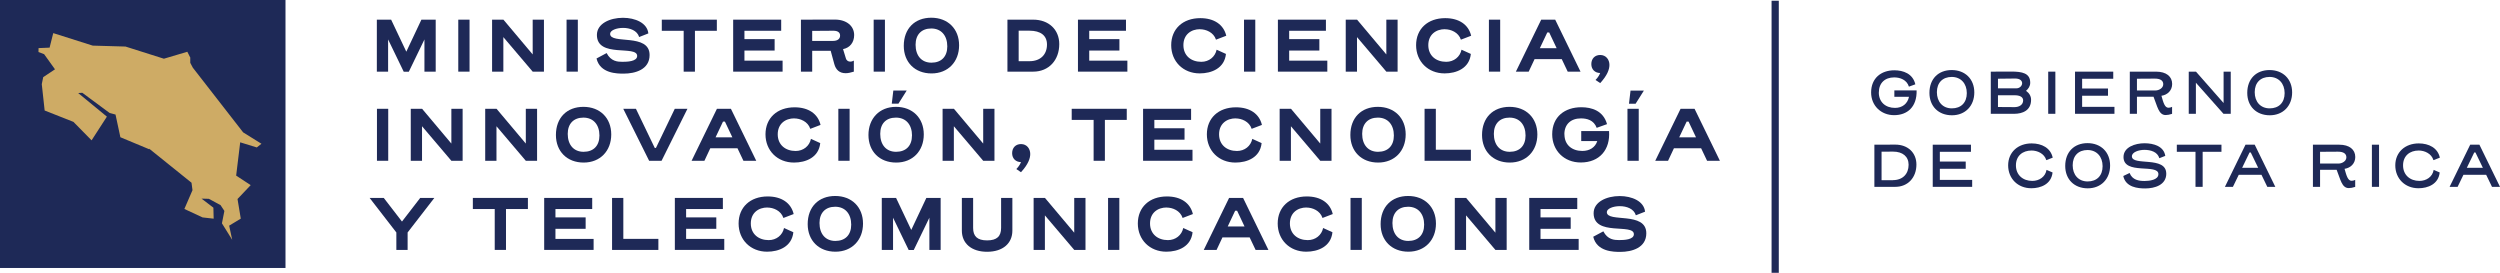 <?xml version="1.0" encoding="UTF-8"?>
<svg id="Layer_2" data-name="Layer 2" xmlns="http://www.w3.org/2000/svg" viewBox="0 0 643.44 70.22">
  <defs>
    <style>
      .cls-1 {
        fill: #ceab65;
      }

      .cls-2 {
        fill: #1e2957;
      }
    </style>
  </defs>
  <g id="Layer_1-2" data-name="Layer 1">
    <g>
      <g>
        <g>
          <rect class="cls-2" width="73.48" height="68.97"/>
          <path class="cls-1" d="m48.97,14.74v1.43s.65,1.24.65,1.24l12.96,16.66,4.71,2.93-1.2.95-4.27-1.32-1.04,8.57,3.74,2.45-3.39,3.57.84,5.05-2.99,1.81.78,3.64-2.64-4.24.63-3.19-.99-1.5-3.02-1.62-1.87-.05,3.05,2.33.07,2.83-2.85-.32-4.69-2.18,2.09-4.83-.25-1.92-10.9-8.77.03.16-7.44-3.1-1.25-5.84-1.5-.39-7.05-5.21-1.07.06,7.4,6.08-3.94,6.1-4.67-4.75-7.41-2.93-.74-6.78.37-1.81,3.03-2.01-2.8-3.9-1.45-.55.02-1.01,2.84-.12.94-3.74,10.16,3.22,8.44.24,9.88,3.13,6.03-1.79.72,1.43Z"/>
        </g>
        <rect class="cls-2" x="455.96" y=".19" width="1.86" height="70.03"/>
        <g>
          <path class="cls-2" d="m483.56,23.8c0,2.5,1.76,3.97,4.18,3.97,1.86,0,3.23-1.08,3.59-2.86h-3.77v-1.65h5.73c.11,4.29-2.42,6.38-5.79,6.38s-5.92-2.45-5.92-5.84c0-3.67,2.56-5.71,5.99-5.71,2.25,0,4.75.85,5.39,3.61l-1.65.6c-.55-1.76-2.25-2.38-3.79-2.38-2.4,0-3.95,1.45-3.95,3.88Z"/>
          <path class="cls-2" d="m496.59,23.9c0-3.59,2.29-5.87,5.74-5.87s5.81,2.32,5.81,5.76-2.3,5.88-5.76,5.88-5.79-2.32-5.79-5.76Zm5.74-4.1c-2.33,0-3.82,1.48-3.82,3.93s1.48,4.16,3.85,4.16,3.85-1.48,3.85-3.93-1.52-4.16-3.88-4.16Z"/>
          <path class="cls-2" d="m517.63,18.42c2.81,0,4.9.39,4.9,2.86,0,.91-.46,1.55-1.08,2.1.82.56,1.3,1.35,1.3,2.3,0,2.76-2.2,3.61-4.36,3.61h-6.01v-10.85c.91.02,3.46-.02,5.24-.02Zm1.27,4.32c1.03,0,1.55-.75,1.55-1.32,0-.64-.55-1.21-1.8-1.21-.86,0-2.02.03-4.42.05v2.48h4.67Zm-4.67,4.8c.56,0,3.38.03,4.26.03,1.16,0,2.22-.57,2.22-1.73,0-.96-1.01-1.32-2.15-1.32h-4.33v3.02Z"/>
          <path class="cls-2" d="m527.16,29.29v-10.85h1.84v10.85h-1.84Z"/>
          <path class="cls-2" d="m544.21,29.29h-10.15v-10.85h9.84v1.83h-8.01v2.51h6.66v1.86h-6.66v2.86h8.32v1.8Z"/>
          <path class="cls-2" d="m554.28,24.9h-4.28v4.39h-1.84v-10.85h6.77c2.63,0,4.13,1.26,4.13,3.17,0,1.65-1.17,2.81-2.76,3.04.54,1.96.9,3.08,1.83,3.08.31,0,.64-.1.91-.23v1.8c-.64.21-1.17.31-1.65.31-1.81,0-2.14-2.28-3.12-4.7Zm.52-1.62c.8,0,1.97-.57,1.97-1.6,0-.91-.7-1.45-2.15-1.45-1.36,0-2.73.02-4.62.03v3.02h4.8Z"/>
          <path class="cls-2" d="m574.15,29.29h-1.88l-7.1-8v8h-1.84v-10.85h1.86l7.11,8.08v-8.08h1.84v10.85Z"/>
          <path class="cls-2" d="m578.39,23.9c0-3.59,2.29-5.87,5.74-5.87s5.81,2.32,5.81,5.76-2.3,5.88-5.76,5.88-5.79-2.32-5.79-5.76Zm5.74-4.1c-2.33,0-3.82,1.48-3.82,3.93s1.48,4.16,3.85,4.16,3.85-1.48,3.85-3.93-1.52-4.16-3.88-4.16Z"/>
          <path class="cls-2" d="m493.24,42.35c0,3.3-2.14,5.74-5.45,5.74h-5.37v-10.85l5.39-.02c3.23,0,5.43,2.09,5.43,5.12Zm-6.04,4.01c2.53,0,4.03-1.62,4.03-3.95,0-2.12-1.52-3.39-4.01-3.39l-2.95.02v7.33h2.94Z"/>
          <path class="cls-2" d="m507.59,48.09h-10.15v-10.85h9.84v1.83h-8.01v2.51h6.66v1.86h-6.66v2.86h8.32v1.8Z"/>
          <path class="cls-2" d="m522.88,38.74c-2.28,0-4.03,1.34-4.03,3.82s1.8,4,4.21,4c1.76,0,3.36-1.01,3.67-2.84.52.23,1.03.46,1.55.67-.33,3.02-3.04,4.06-5.47,4.06-3.48,0-5.96-2.5-5.96-5.89s2.53-5.65,6.05-5.65c2.6,0,4.88,1.16,5.42,3.67l-1.65.64c-.51-1.71-2.29-2.48-3.8-2.48Z"/>
          <path class="cls-2" d="m531.54,42.71c0-3.59,2.29-5.87,5.74-5.87s5.81,2.32,5.81,5.76-2.3,5.87-5.76,5.87-5.79-2.32-5.79-5.76Zm5.74-4.1c-2.33,0-3.82,1.48-3.82,3.93s1.48,4.16,3.85,4.16,3.85-1.48,3.85-3.93-1.52-4.16-3.88-4.16Z"/>
          <path class="cls-2" d="m557.55,44.67c0,2.97-3.02,3.83-5.42,3.83-1.83,0-5.03-.26-5.65-3.2l1.63-.78c.69,1.81,2.4,2.06,3.82,2.06,1.27,0,3.59-.26,3.59-1.76,0-2.79-8.98.29-8.98-4.41,0-2.55,3-3.54,5.4-3.54s4.99.8,5.35,3.25l-1.53.6c-.46-1.63-2.22-2.15-3.83-2.15-1.52,0-3.23.6-3.23,1.66,0,2.58,8.84-.16,8.84,4.44Z"/>
          <path class="cls-2" d="m571.74,39.07h-4.83v9.02h-1.84v-9.02h-4.81v-1.83h11.49v1.83Z"/>
          <path class="cls-2" d="m582.06,44.99h-5.86c-.44.93-.95,1.97-1.5,3.1h-2.06l5.3-10.85h2.37l5.3,10.85h-2.06l-1.5-3.1Zm-4.99-1.8h4.13l-1.91-3.95h-.31l-1.91,3.95Z"/>
          <path class="cls-2" d="m601.41,43.7h-4.28v4.39h-1.84v-10.85h6.77c2.63,0,4.13,1.26,4.13,3.17,0,1.65-1.17,2.81-2.76,3.04.54,1.96.9,3.08,1.83,3.08.31,0,.64-.1.91-.23v1.8c-.64.21-1.18.31-1.65.31-1.81,0-2.14-2.28-3.12-4.7Zm.52-1.61c.8,0,1.97-.57,1.97-1.6,0-.91-.7-1.45-2.15-1.45-1.36,0-2.73.02-4.62.03v3.02h4.8Z"/>
          <path class="cls-2" d="m610.47,48.09v-10.85h1.84v10.85h-1.84Z"/>
          <path class="cls-2" d="m622.52,38.74c-2.28,0-4.03,1.34-4.03,3.82s1.8,4,4.21,4c1.76,0,3.36-1.01,3.67-2.84.52.23,1.03.46,1.55.67-.33,3.02-3.04,4.06-5.47,4.06-3.48,0-5.96-2.5-5.96-5.89s2.53-5.65,6.05-5.65c2.6,0,4.88,1.16,5.42,3.67l-1.65.64c-.51-1.71-2.29-2.48-3.8-2.48Z"/>
          <path class="cls-2" d="m639.89,44.99h-5.86c-.44.93-.95,1.97-1.5,3.1h-2.06l5.3-10.85h2.37l5.3,10.85h-2.06l-1.5-3.1Zm-4.99-1.8h4.13l-1.91-3.95h-.31l-1.91,3.95Z"/>
        </g>
      </g>
      <g>
        <path class="cls-2" d="m104.58,13.29l3.88-8.23h3.68v13.38h-2.9v-8.29l-4.02,8.31h-1.31l-4.02-8.31v8.29h-2.9V5.06h3.68l3.9,8.23Z"/>
        <path class="cls-2" d="m117.95,18.44V5.06h2.9v13.38h-2.9Z"/>
        <path class="cls-2" d="m140,18.44h-2.9l-7.55-8.89v8.89h-2.9V5.06h2.92l7.53,8.95V5.06h2.9v13.38Z"/>
        <path class="cls-2" d="m145.82,18.44V5.06h2.9v13.38h-2.9Z"/>
        <path class="cls-2" d="m167.19,14.16c0,3.74-3.7,4.79-6.68,4.79-1.65,0-6.06,0-6.98-3.9l2.6-1.39c1.11,2.15,2.82,2.25,4.06,2.25s3.8-.08,3.8-1.51c0-2.88-10.36.64-10.36-5.41,0-2.92,3.36-4.41,6.7-4.41,3.14,0,6.26,1.31,6.54,4.02l-2.37.93c-.5-1.69-2.38-2.35-4.13-2.35s-3.34.64-3.34,1.53c0,2.82,10.16-.3,10.16,5.45Z"/>
        <path class="cls-2" d="m184.49,7.92h-5.63v10.52h-2.9V7.92h-5.63v-2.86h14.17v2.86Z"/>
        <path class="cls-2" d="m201.42,18.44h-12.72V5.06h12.36v2.86h-9.46v2.15h7.77v2.94h-7.77v2.6h9.82v2.84Z"/>
        <path class="cls-2" d="m209.04,13.07v5.37h-2.9V5.06c8.41,0,8.57-.02,8.73-.02,3.04,0,4.97,1.67,4.97,3.98,0,1.89-1.09,3.28-2.86,3.62l.72,2.35c.18.64.66.87,1.13.87.36,0,.7-.12.93-.26v2.84c-.81.26-1.51.4-2.11.4-1.61,0-2.51-.89-2.92-2.35l-.93-3.42h-4.77Zm5.37-2.54c1.21,0,1.81-.58,1.81-1.37s-.58-1.25-1.73-1.25l-5.45.04v2.58h5.37Z"/>
        <path class="cls-2" d="m224.86,18.44V5.06h2.9v13.38h-2.9Z"/>
        <path class="cls-2" d="m232.61,11.8c0-4.43,2.82-7.24,7.08-7.24s7.16,2.86,7.16,7.1-2.84,7.24-7.1,7.24-7.14-2.86-7.14-7.1Zm7.08-4.47c-2.5,0-4.04,1.55-4.04,4.19,0,2.8,1.53,4.61,4.08,4.61s4.08-1.55,4.08-4.19c0-2.8-1.57-4.61-4.13-4.61Z"/>
        <path class="cls-2" d="m272.63,11.36c0,4.07-2.64,7.08-6.72,7.08h-6.62V5.06h6.64c3.98,0,6.7,2.56,6.7,6.3Zm-7.67,4.39c2.86,0,4.51-1.73,4.51-4.29,0-2.33-1.65-3.56-4.49-3.56h-2.8v7.85h2.78Z"/>
        <path class="cls-2" d="m290.16,18.44h-12.72V5.06h12.36v2.86h-9.46v2.15h7.77v2.94h-7.77v2.6h9.82v2.84Z"/>
        <path class="cls-2" d="m308.87,7.51c-2.33,0-4.29,1.39-4.29,4.11s1.99,4.29,4.61,4.29c1.97,0,3.56-1.27,3.94-3.12l2.4,1.09c-.38,3.72-3.74,5.01-6.74,5.01-4.29,0-7.35-3.08-7.35-7.26s2.98-6.96,7.49-6.96c3.54,0,6,1.65,6.68,4.53l-2.64,1.01c-.62-1.91-2.6-2.68-4.11-2.68Z"/>
        <path class="cls-2" d="m320.18,18.44V5.06h2.9v13.38h-2.9Z"/>
        <path class="cls-2" d="m341.62,18.44h-12.72V5.06h12.36v2.86h-9.46v2.15h7.77v2.94h-7.77v2.6h9.82v2.84Z"/>
        <path class="cls-2" d="m359.71,18.44h-2.9l-7.55-8.89v8.89h-2.9V5.06h2.92l7.53,8.95V5.06h2.9v13.38Z"/>
        <path class="cls-2" d="m371.9,7.51c-2.33,0-4.29,1.39-4.29,4.11s1.99,4.29,4.61,4.29c1.97,0,3.56-1.27,3.94-3.12l2.4,1.09c-.38,3.72-3.74,5.01-6.74,5.01-4.29,0-7.35-3.08-7.35-7.26s2.98-6.96,7.49-6.96c3.54,0,6,1.65,6.68,4.53l-2.64,1.01c-.62-1.91-2.6-2.68-4.11-2.68Z"/>
        <path class="cls-2" d="m383.21,18.44V5.06h2.9v13.38h-2.9Z"/>
        <path class="cls-2" d="m401.96,15.22h-7c-.46,1.01-.97,2.09-1.51,3.22h-3.3l6.52-13.38h3.6l6.52,13.38h-3.3l-1.53-3.22Zm-5.65-2.82h4.33l-1.91-4.04h-.5c-.12.22-.83,1.73-1.91,4.04Z"/>
        <path class="cls-2" d="m411.84,21.38s-1.19-.8-1.19-.8c0,0,.83-.78,1.19-1.79-1.37-.02-2.27-.95-2.27-2.29,0-1.43.93-2.35,2.29-2.35,1.49,0,2.37,1.19,2.37,2.56,0,1.09-.5,2.64-2.39,4.69Z"/>
        <path class="cls-2" d="m97.02,41.38v-13.38h2.9v13.38h-2.9Z"/>
        <path class="cls-2" d="m119.07,41.38h-2.9l-7.55-8.89v8.89h-2.9v-13.38h2.92l7.53,8.95v-8.95h2.9v13.38Z"/>
        <path class="cls-2" d="m138.23,41.38h-2.9l-7.55-8.89v8.89h-2.9v-13.38h2.92l7.53,8.95v-8.95h2.9v13.38Z"/>
        <path class="cls-2" d="m143.08,34.74c0-4.43,2.82-7.24,7.08-7.24s7.16,2.86,7.16,7.1-2.84,7.24-7.1,7.24-7.14-2.86-7.14-7.1Zm7.08-4.47c-2.5,0-4.04,1.55-4.04,4.19,0,2.8,1.53,4.61,4.08,4.61s4.08-1.55,4.08-4.19c0-2.8-1.57-4.61-4.13-4.61Z"/>
        <path class="cls-2" d="m173.67,28h3.26l-6.66,13.38h-3.2l-6.66-13.38h3.26c2.56,5.35,4.39,9.12,4.85,10.08h.3c.46-.97,2.29-4.73,4.85-10.08Z"/>
        <path class="cls-2" d="m189.81,38.16h-7c-.46,1.01-.97,2.09-1.51,3.22h-3.3l6.52-13.38h3.6l6.52,13.38h-3.3l-1.53-3.22Zm-5.65-2.82h4.33l-1.91-4.04h-.5c-.12.22-.82,1.73-1.91,4.04Z"/>
        <path class="cls-2" d="m204.46,30.46c-2.33,0-4.29,1.39-4.29,4.11s1.99,4.29,4.61,4.29c1.97,0,3.56-1.27,3.94-3.12l2.39,1.09c-.38,3.72-3.74,5.01-6.74,5.01-4.29,0-7.35-3.08-7.35-7.26s2.98-6.96,7.49-6.96c3.54,0,6,1.65,6.68,4.53l-2.64,1.01c-.62-1.91-2.6-2.68-4.11-2.68Z"/>
        <path class="cls-2" d="m215.77,41.38v-13.38h2.9v13.38h-2.9Z"/>
        <path class="cls-2" d="m230.66,41.84c-4.29,0-7.14-2.86-7.14-7.1s2.82-7.24,7.08-7.24,7.16,2.86,7.16,7.1-2.84,7.24-7.1,7.24Zm4.07-6.96c0-2.8-1.57-4.61-4.13-4.61s-4.05,1.55-4.05,4.19c0,2.8,1.53,4.61,4.08,4.61s4.09-1.55,4.09-4.19Zm-4.81-11.57l-.4,3.38h1.71l2.13-3.38h-3.44Z"/>
        <path class="cls-2" d="m255.95,41.38h-2.9l-7.55-8.89v8.89h-2.9v-13.38h2.92l7.53,8.95v-8.95h2.9v13.38Z"/>
        <path class="cls-2" d="m262.77,44.32s-1.19-.81-1.19-.81c0,0,.83-.78,1.19-1.79-1.37-.02-2.27-.95-2.27-2.29,0-1.43.93-2.35,2.29-2.35,1.49,0,2.37,1.19,2.37,2.56,0,1.09-.5,2.64-2.39,4.69Z"/>
        <path class="cls-2" d="m290,30.86h-5.63v10.52h-2.9v-10.52h-5.64v-2.86h14.17v2.86Z"/>
        <path class="cls-2" d="m306.92,41.38h-12.72v-13.38h12.36v2.86h-9.46v2.15h7.77v2.94h-7.77v2.6h9.82v2.84Z"/>
        <path class="cls-2" d="m318.05,30.46c-2.33,0-4.29,1.39-4.29,4.11s1.99,4.29,4.61,4.29c1.97,0,3.56-1.27,3.94-3.12l2.4,1.09c-.38,3.72-3.74,5.01-6.74,5.01-4.29,0-7.35-3.08-7.35-7.26s2.98-6.96,7.49-6.96c3.54,0,6,1.65,6.68,4.53l-2.64,1.01c-.62-1.91-2.6-2.68-4.11-2.68Z"/>
        <path class="cls-2" d="m342.7,41.38h-2.9l-7.55-8.89v8.89h-2.9v-13.38h2.92l7.53,8.95v-8.95h2.9v13.38Z"/>
        <path class="cls-2" d="m347.55,34.74c0-4.43,2.82-7.24,7.08-7.24s7.16,2.86,7.16,7.1-2.84,7.24-7.1,7.24-7.14-2.86-7.14-7.1Zm7.08-4.47c-2.49,0-4.04,1.55-4.04,4.19,0,2.8,1.53,4.61,4.08,4.61s4.08-1.55,4.08-4.19c0-2.8-1.57-4.61-4.13-4.61Z"/>
        <path class="cls-2" d="m378.56,41.38h-11.91v-13.38h2.9v10.54h9.02v2.84Z"/>
        <path class="cls-2" d="m381.44,34.74c0-4.43,2.82-7.24,7.08-7.24s7.16,2.86,7.16,7.1-2.84,7.24-7.1,7.24-7.14-2.86-7.14-7.1Zm7.08-4.47c-2.49,0-4.04,1.55-4.04,4.19,0,2.8,1.53,4.61,4.08,4.61s4.08-1.55,4.08-4.19c0-2.8-1.57-4.61-4.13-4.61Z"/>
        <path class="cls-2" d="m402.65,34.56c0,2.78,1.99,4.29,4.61,4.29,1.83,0,3.32-.89,3.84-2.54h-4.13v-2.58h7.16c.36,4.79-2.46,8.09-7.28,8.09-4.29,0-7.35-3.08-7.35-7.26,0-4.55,3.28-6.96,7.49-6.96,2.7,0,5.67.91,6.62,4.35l-2.66.95c-.74-2.01-2.54-2.43-4.05-2.43-2.6,0-4.27,1.51-4.27,4.11Z"/>
        <path class="cls-2" d="m418.87,41.38v-13.38h2.9v13.38h-2.9Zm4.23-18.07l-2.13,3.38h-1.71l.4-3.38h3.44Z"/>
        <path class="cls-2" d="m437.83,38.16h-7c-.46,1.01-.97,2.09-1.51,3.22h-3.3l6.52-13.38h3.6l6.52,13.38h-3.3l-1.53-3.22Zm-5.65-2.82h4.33l-1.91-4.04h-.5c-.12.22-.83,1.73-1.91,4.04Z"/>
        <path class="cls-2" d="m95.13,50.94h3.64l4.69,6.08,4.69-6.08h3.64l-6.88,8.89v4.49h-2.9v-4.49l-6.88-8.89Z"/>
        <path class="cls-2" d="m135.86,53.8h-5.63v10.52h-2.9v-10.52h-5.63v-2.86h14.17v2.86Z"/>
        <path class="cls-2" d="m152.78,64.32h-12.72v-13.38h12.36v2.86h-9.46v2.15h7.77v2.94h-7.77v2.6h9.82v2.84Z"/>
        <path class="cls-2" d="m169.44,64.32h-11.91v-13.38h2.9v10.54h9.02v2.84Z"/>
        <path class="cls-2" d="m186.41,64.32h-12.72v-13.38h12.36v2.86h-9.46v2.15h7.77v2.94h-7.77v2.6h9.82v2.84Z"/>
        <path class="cls-2" d="m197.53,53.4c-2.33,0-4.29,1.39-4.29,4.11s1.99,4.29,4.61,4.29c1.97,0,3.56-1.27,3.94-3.12l2.4,1.09c-.38,3.72-3.74,5.01-6.74,5.01-4.29,0-7.35-3.08-7.35-7.26s2.98-6.96,7.49-6.96c3.54,0,6,1.65,6.68,4.53l-2.64,1.01c-.62-1.91-2.6-2.68-4.11-2.68Z"/>
        <path class="cls-2" d="m207.88,57.68c0-4.43,2.82-7.24,7.08-7.24s7.16,2.86,7.16,7.1-2.84,7.24-7.1,7.24-7.14-2.86-7.14-7.1Zm7.08-4.47c-2.5,0-4.04,1.55-4.04,4.19,0,2.8,1.53,4.61,4.08,4.61s4.08-1.55,4.08-4.19c0-2.8-1.57-4.61-4.13-4.61Z"/>
        <path class="cls-2" d="m234.54,59.17l3.88-8.23h3.68v13.38h-2.9v-8.29l-4.02,8.31h-1.31l-4.02-8.31v8.29h-2.9v-13.38h3.68l3.9,8.23Z"/>
        <path class="cls-2" d="m247.56,59.37v-8.43h2.9v7.73c0,2.13,1.07,3.2,3.6,3.2s3.6-1.07,3.6-3.2v-7.73h2.9v8.43c0,3.24-2.43,5.43-6.5,5.43s-6.5-2.19-6.5-5.43Z"/>
        <path class="cls-2" d="m279.38,64.32h-2.9l-7.55-8.89v8.89h-2.9v-13.38h2.92l7.53,8.95v-8.95h2.9v13.38Z"/>
        <path class="cls-2" d="m285.19,64.32v-13.38h2.9v13.38h-2.9Z"/>
        <path class="cls-2" d="m300.28,53.4c-2.33,0-4.29,1.39-4.29,4.11s1.99,4.29,4.61,4.29c1.97,0,3.56-1.27,3.94-3.12l2.4,1.09c-.38,3.72-3.74,5.01-6.74,5.01-4.29,0-7.35-3.08-7.35-7.26s2.98-6.96,7.49-6.96c3.54,0,6,1.65,6.68,4.53l-2.64,1.01c-.62-1.91-2.6-2.68-4.11-2.68Z"/>
        <path class="cls-2" d="m321.63,61.1h-7c-.46,1.01-.97,2.09-1.51,3.22h-3.3l6.52-13.38h3.6l6.52,13.38h-3.3l-1.53-3.22Zm-5.65-2.82h4.33l-1.91-4.05h-.5c-.12.22-.83,1.73-1.91,4.05Z"/>
        <path class="cls-2" d="m336.28,53.4c-2.33,0-4.29,1.39-4.29,4.11s1.99,4.29,4.61,4.29c1.97,0,3.56-1.27,3.94-3.12l2.4,1.09c-.38,3.72-3.74,5.01-6.74,5.01-4.29,0-7.35-3.08-7.35-7.26s2.98-6.96,7.49-6.96c3.54,0,6,1.65,6.68,4.53l-2.64,1.01c-.62-1.91-2.6-2.68-4.11-2.68Z"/>
        <path class="cls-2" d="m347.59,64.32v-13.38h2.9v13.38h-2.9Z"/>
        <path class="cls-2" d="m355.34,57.68c0-4.43,2.82-7.24,7.08-7.24s7.16,2.86,7.16,7.1-2.84,7.24-7.1,7.24-7.14-2.86-7.14-7.1Zm7.08-4.47c-2.49,0-4.04,1.55-4.04,4.19,0,2.8,1.53,4.61,4.08,4.61s4.08-1.55,4.08-4.19c0-2.8-1.57-4.61-4.13-4.61Z"/>
        <path class="cls-2" d="m387.78,64.32h-2.9l-7.55-8.89v8.89h-2.9v-13.38h2.92l7.53,8.95v-8.95h2.9v13.38Z"/>
        <path class="cls-2" d="m406.31,64.32h-12.72v-13.38h12.36v2.86h-9.46v2.15h7.77v2.94h-7.77v2.6h9.82v2.84Z"/>
        <path class="cls-2" d="m423.72,60.04c0,3.74-3.7,4.79-6.68,4.79-1.65,0-6.06,0-6.98-3.9l2.6-1.39c1.11,2.15,2.82,2.25,4.06,2.25s3.8-.08,3.8-1.51c0-2.88-10.36.64-10.36-5.41,0-2.92,3.36-4.41,6.7-4.41,3.14,0,6.26,1.31,6.54,4.02l-2.37.93c-.5-1.69-2.38-2.35-4.13-2.35s-3.34.65-3.34,1.53c0,2.82,10.16-.3,10.16,5.45Z"/>
      </g>
    </g>
  </g>
</svg>